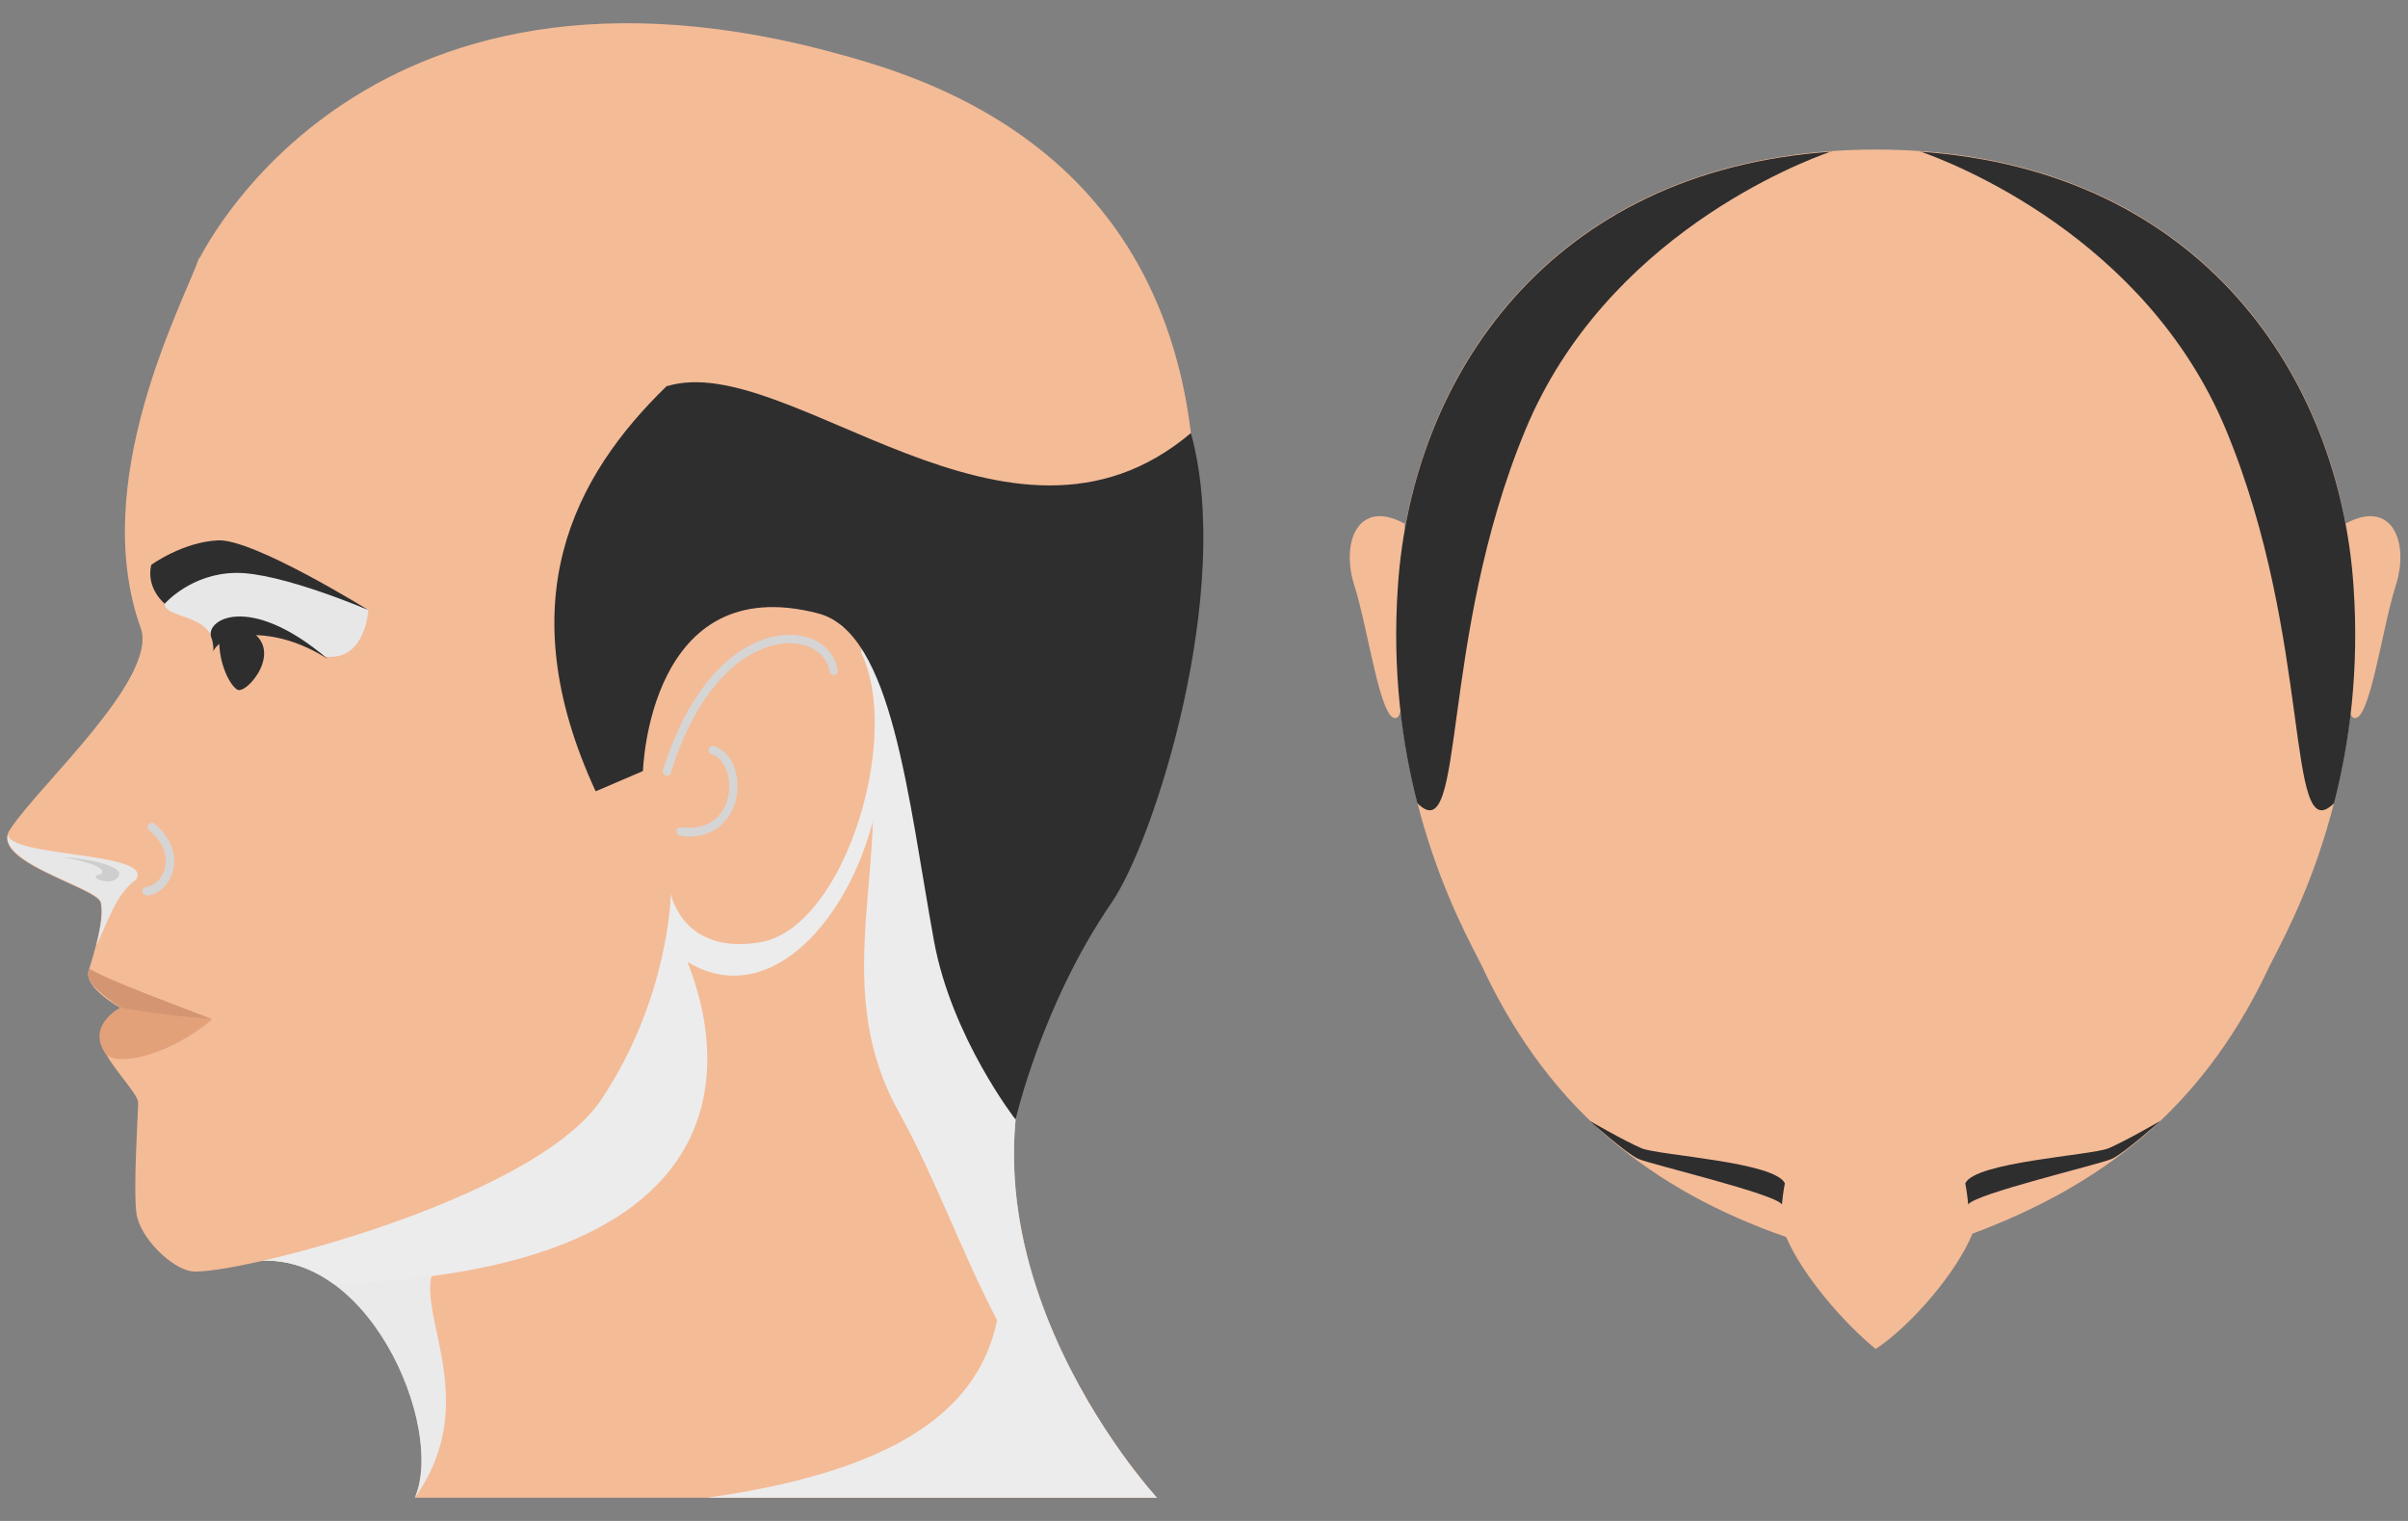 <?xml version="1.0" encoding="UTF-8"?>
<svg xmlns="http://www.w3.org/2000/svg" version="1.1" viewBox="0 0 570 360">
  <rect x="0" y="0" width="570" height="360" fill="#808080" stroke="none"/>
  <!-- Generator: Adobe Illustrator 29.2.1, SVG Export Plug-In . SVG Version: 2.1.0 Build 116)  -->
  <defs>
    <style>
      .st0 {
        fill: #eaeaea;
      }

      .st1 {
        fill: #cecece;
      }

      .st2 {
        isolation: isolate;
      }

      .st3 {
        fill: #f4bb97;
      }

      .st4 {
        mix-blend-mode: multiply;
      }

      .st5 {
        fill: #e7e7e7;
      }

      .st6 {
        fill: #2e2e2e;
      }

      .st7 {
        fill: #e3a17a;
      }

      .st8 {
        fill: #d5d5d5;
      }

      .st9 {
        fill: #d49672;
      }

      .st10 {
        fill: #ececec;
      }
    </style>
  </defs>
  <g class="st2">
    <g id="Layer_1">
      <g>
        <g>
          <path class="st3" d="M58.4,298.8c28.3-5.2,47.1,38.9,39.8,55.7h175.7s-58.2-62.9-22-124.7c21.7-32.6,76-176.7-45.1-214.6C85.7-22.6,46.7,62.2,46.7,62.2l11.7,236.6Z"/>
          <g class="st4">
            <path class="st10" d="M245.4,243.3l-24.4-20.5c6.8,55.1,53.9,116.6-53.6,131.7h106.4s-50.1-54-28.5-111.2Z"/>
          </g>
          <g class="st4">
            <path class="st10" d="M251.1,231.3c-10.2-29.8-19.9-48.7-19.9-48.7l-19.1-38.1s-6.5-2.7-7.7,2.7c-1.2,5.4,0,24.8,0,24.8,8,29.2-9.1,59.8,8.3,91.1,17.4,31.3,25,71.1,61.2,91.5,0,0-57.3-61.9-22.9-123.2Z"/>
          </g>
          <g class="st4">
            <path class="st0" d="M108.1,295.8c17.6-6.8,50.9-43.1,51.4-80.2l-102,65.8.9,17.4c28.3-5.2,47.1,38.9,39.8,55.7,19.4-27.3-7.7-51.9,9.9-58.7Z"/>
          </g>
          <g class="st4">
            <path class="st10" d="M162.6,227.6c31.4,19.3,62.8-50.1,36.4-79.6l-70.8,41.6-73,42.9,3.3,66.3c7.6-1.4,14.6.8,20.5,5.1,93-3.1,94.9-48.1,83.7-76.3Z"/>
          </g>
          <path class="st3" d="M47.2,60.9c-3.9,11-26.5,53.1-13.8,88,3.7,12-24.4,37.2-31,47.4-5.3,7.6,20.4,13.7,21.4,17.3,1,3.6-1.5,12-2.8,16.1s7.6,8.9,7.6,8.9c0,0-5.3,2.6-4.8,7.4.5,4.8,8.9,12.5,8.9,15s-1.2,20.4-.4,26.2c.8,5.8,8.3,13,13,13.7,8.8,1.3,80.9-16.6,97-40.6,16.1-24,16.5-48.7,16.5-48.7,0,0,2.8,14.6,21.3,11.4,23.8-4.2,38.9-68.7,14.6-77.2-24.4-8.6-38.8,16.8-38.8,16.8,0,0-38.5-103-49.7-107-11.2-3.9-58.9,5.5-58.9,5.5Z"/>
          <g class="st4">
            <path class="st5" d="M32.2,208.2c4.4-6.7-30.4-5.2-30.3-10.8h0c-2,7,21,12.7,22,16.1.6,2.3-.1,6.4-1.1,10.2,0,0,0,0,0,0,2.4-4.3,4.3-11.9,9.4-15.5Z"/>
          </g>
          <g class="st4">
            <path class="st5" d="M50.5,153.1c0-7.9-11.6-6.6-11.5-10.2s5.5-11.8,18.2-9.4c12.7,2.5,30,10.8,30,10.8,0,0-.6,12.3-10.3,11.1-12-8.2-26.5-4.8-26.3-2.3Z"/>
          </g>
          <path class="st6" d="M35.8,133.7c-1.3,5.6,3.2,9.2,3.2,9.2,0,0,6.2-7.2,16.9-7.3,10.6-.1,31.3,8.8,31.3,8.8,0,0-27.2-16.9-35.6-16.5-8.4.4-15.8,5.8-15.8,5.8Z"/>
          <path class="st6" d="M50.1,151.1c-2-4.2,8.6-11.2,27.5,4.9-13-8.4-25.5-6.1-27.1-1.8.1-1.7-.4-3.1-.4-3.1Z"/>
          <path class="st6" d="M52,150.4c-.6,5.2,1.9,11.3,4.1,12.8,2.2,1.5,11.8-9.8,2.3-14.3-4.9-.1-6.3,1.5-6.3,1.5Z"/>
          <g class="st4">
            <path class="st8" d="M34.7,211.9c-.5,0-1-.4-1-.9,0-.6.4-1,.9-1.1,1.8-.1,3.6-1.8,4.3-4,.5-1.5,1.1-5.5-3.6-9.4-.4-.4-.5-1-.1-1.4.4-.4,1-.5,1.4-.1,3.9,3.2,5.5,7.6,4.2,11.6-1,3.1-3.4,5.2-6.1,5.4,0,0,0,0,0,0Z"/>
          </g>
          <g class="st4">
            <path class="st1" d="M28.2,207.1c.8-2.2-8-4-13.4-4.2,9.2,1.5,10.9,3.6,8.4,4.2-2.5.6,3.8,3.1,5,0Z"/>
          </g>
          <path class="st7" d="M28.5,236.2l-1,.4c1.4.8,2.3,1.2,2.3,1.2,0,0-6.9,2.9-6.2,8.3.1,1,.6,2.1,1.3,3.2,2.5,3.4,15.3.5,25.3-8-17.5-3.7-21.6-5-21.6-5Z"/>
          <path class="st9" d="M21.1,229.3c0,.1,0,.2-.1.3-.4,1.2.1,2.5,1.1,3.7,2.6,2.8,6.5,5.2,6.5,5.2,0,0,7.9,1.7,21.6,2.7-7.2-2.8-24-8.9-29-11.9Z"/>
          <g class="st4">
            <path class="st8" d="M157.9,183.6c0,0-.2,0-.3,0-.5-.2-.8-.7-.7-1.3,7.8-24.8,21.6-32.7,31.2-32,5.5.4,9.5,3.7,10.2,8.4,0,.5-.3,1.1-.8,1.1-.5,0-1.1-.3-1.1-.8-.6-3.7-3.9-6.4-8.4-6.7-8.8-.7-21.8,6.9-29.2,30.6-.1.4-.5.7-1,.7Z"/>
          </g>
          <g class="st4">
            <path class="st8" d="M163.3,198c-.7,0-1.5,0-2.3-.2-.5,0-.9-.6-.9-1.1,0-.5.6-.9,1.1-.9,8.5,1.1,10.7-5.1,11.1-7,1.1-4.5-.6-9.2-3.9-10.3-.5-.2-.8-.8-.6-1.3.2-.5.8-.8,1.3-.6,4.7,1.7,6.3,7.8,5.1,12.7-1.1,4.4-4.5,8.7-11.1,8.7Z"/>
          </g>
          <path class="st6" d="M157.9,91.3c-22.1,21.4-37.7,51-16.9,96l11.2-4.8s1.3-47.8,41.5-37.3c17.6,4.6,21.2,43.6,27.4,77.6,4.2,22.8,19.3,42.2,19.3,42.2,0,0,6.2-27.3,22.7-51.3,10.3-15,29-74.3,18.8-111.2-43,36.4-95.3-19.8-124-11.1Z"/>
        </g>
        <g>
          <path class="st3" d="M557.1,138.6c-3.5-52.3-39.4-103.2-113.1-103.2s-109.6,50.9-113.1,103.2c-3.5,52.3,18.2,85.6,20.7,91.8,15.7,32.5,39.4,51.3,71.2,62.4,4.2,9.7,14.3,20.9,21.2,26.5,8.7-5.8,19.3-18.4,22.9-27.3,30.3-11.3,53.8-29.1,69.5-61.6,2.5-6.1,24.2-39.5,20.7-91.8Z"/>
          <g>
            <path class="st3" d="M332.4,123.9c-10.9-5.9-15.1,4.4-11.8,14.7s6.2,32.8,10,31.3c3.8-1.5,1.9-46,1.9-46Z"/>
            <path class="st3" d="M555.3,123.9c10.9-5.9,15.1,4.4,11.8,14.7-3.3,10.3-6.2,32.8-10,31.3s-1.9-46-1.9-46Z"/>
          </g>
          <path class="st6" d="M422.5,280.1c-2.3-5.1-29.7-6.6-33.9-8.3-4.2-1.8-12.3-6.5-12.3-6.5,0,0,8.6,7.7,11.5,9s32.6,8.3,34,10.8c.3-3.2.7-5,.7-5Z"/>
          <path class="st6" d="M465.2,280.1c2.3-5.1,29.7-6.6,33.9-8.3,4.2-1.8,12.3-6.5,12.3-6.5,0,0-8.6,7.7-11.5,9s-32.6,8.3-34,10.8c-.3-3.2-.7-5-.7-5Z"/>
          <path class="st6" d="M454.4,35.8c7.5,2.6,53.5,20.2,72.5,65.9,20.7,49.8,14,100,25.6,88.4,3.6-14,6-31.3,4.6-51.4-3.4-49.7-36-98.3-102.7-102.8Z"/>
          <path class="st6" d="M433.6,35.8c-7.5,2.6-53.5,20.2-72.5,65.9-20.7,49.8-14,100-25.6,88.4-3.6-14-6-31.3-4.6-51.4,3.4-49.7,36-98.3,102.7-102.8Z"/>
        </g>
      </g>
    </g>
  </g>
</svg>